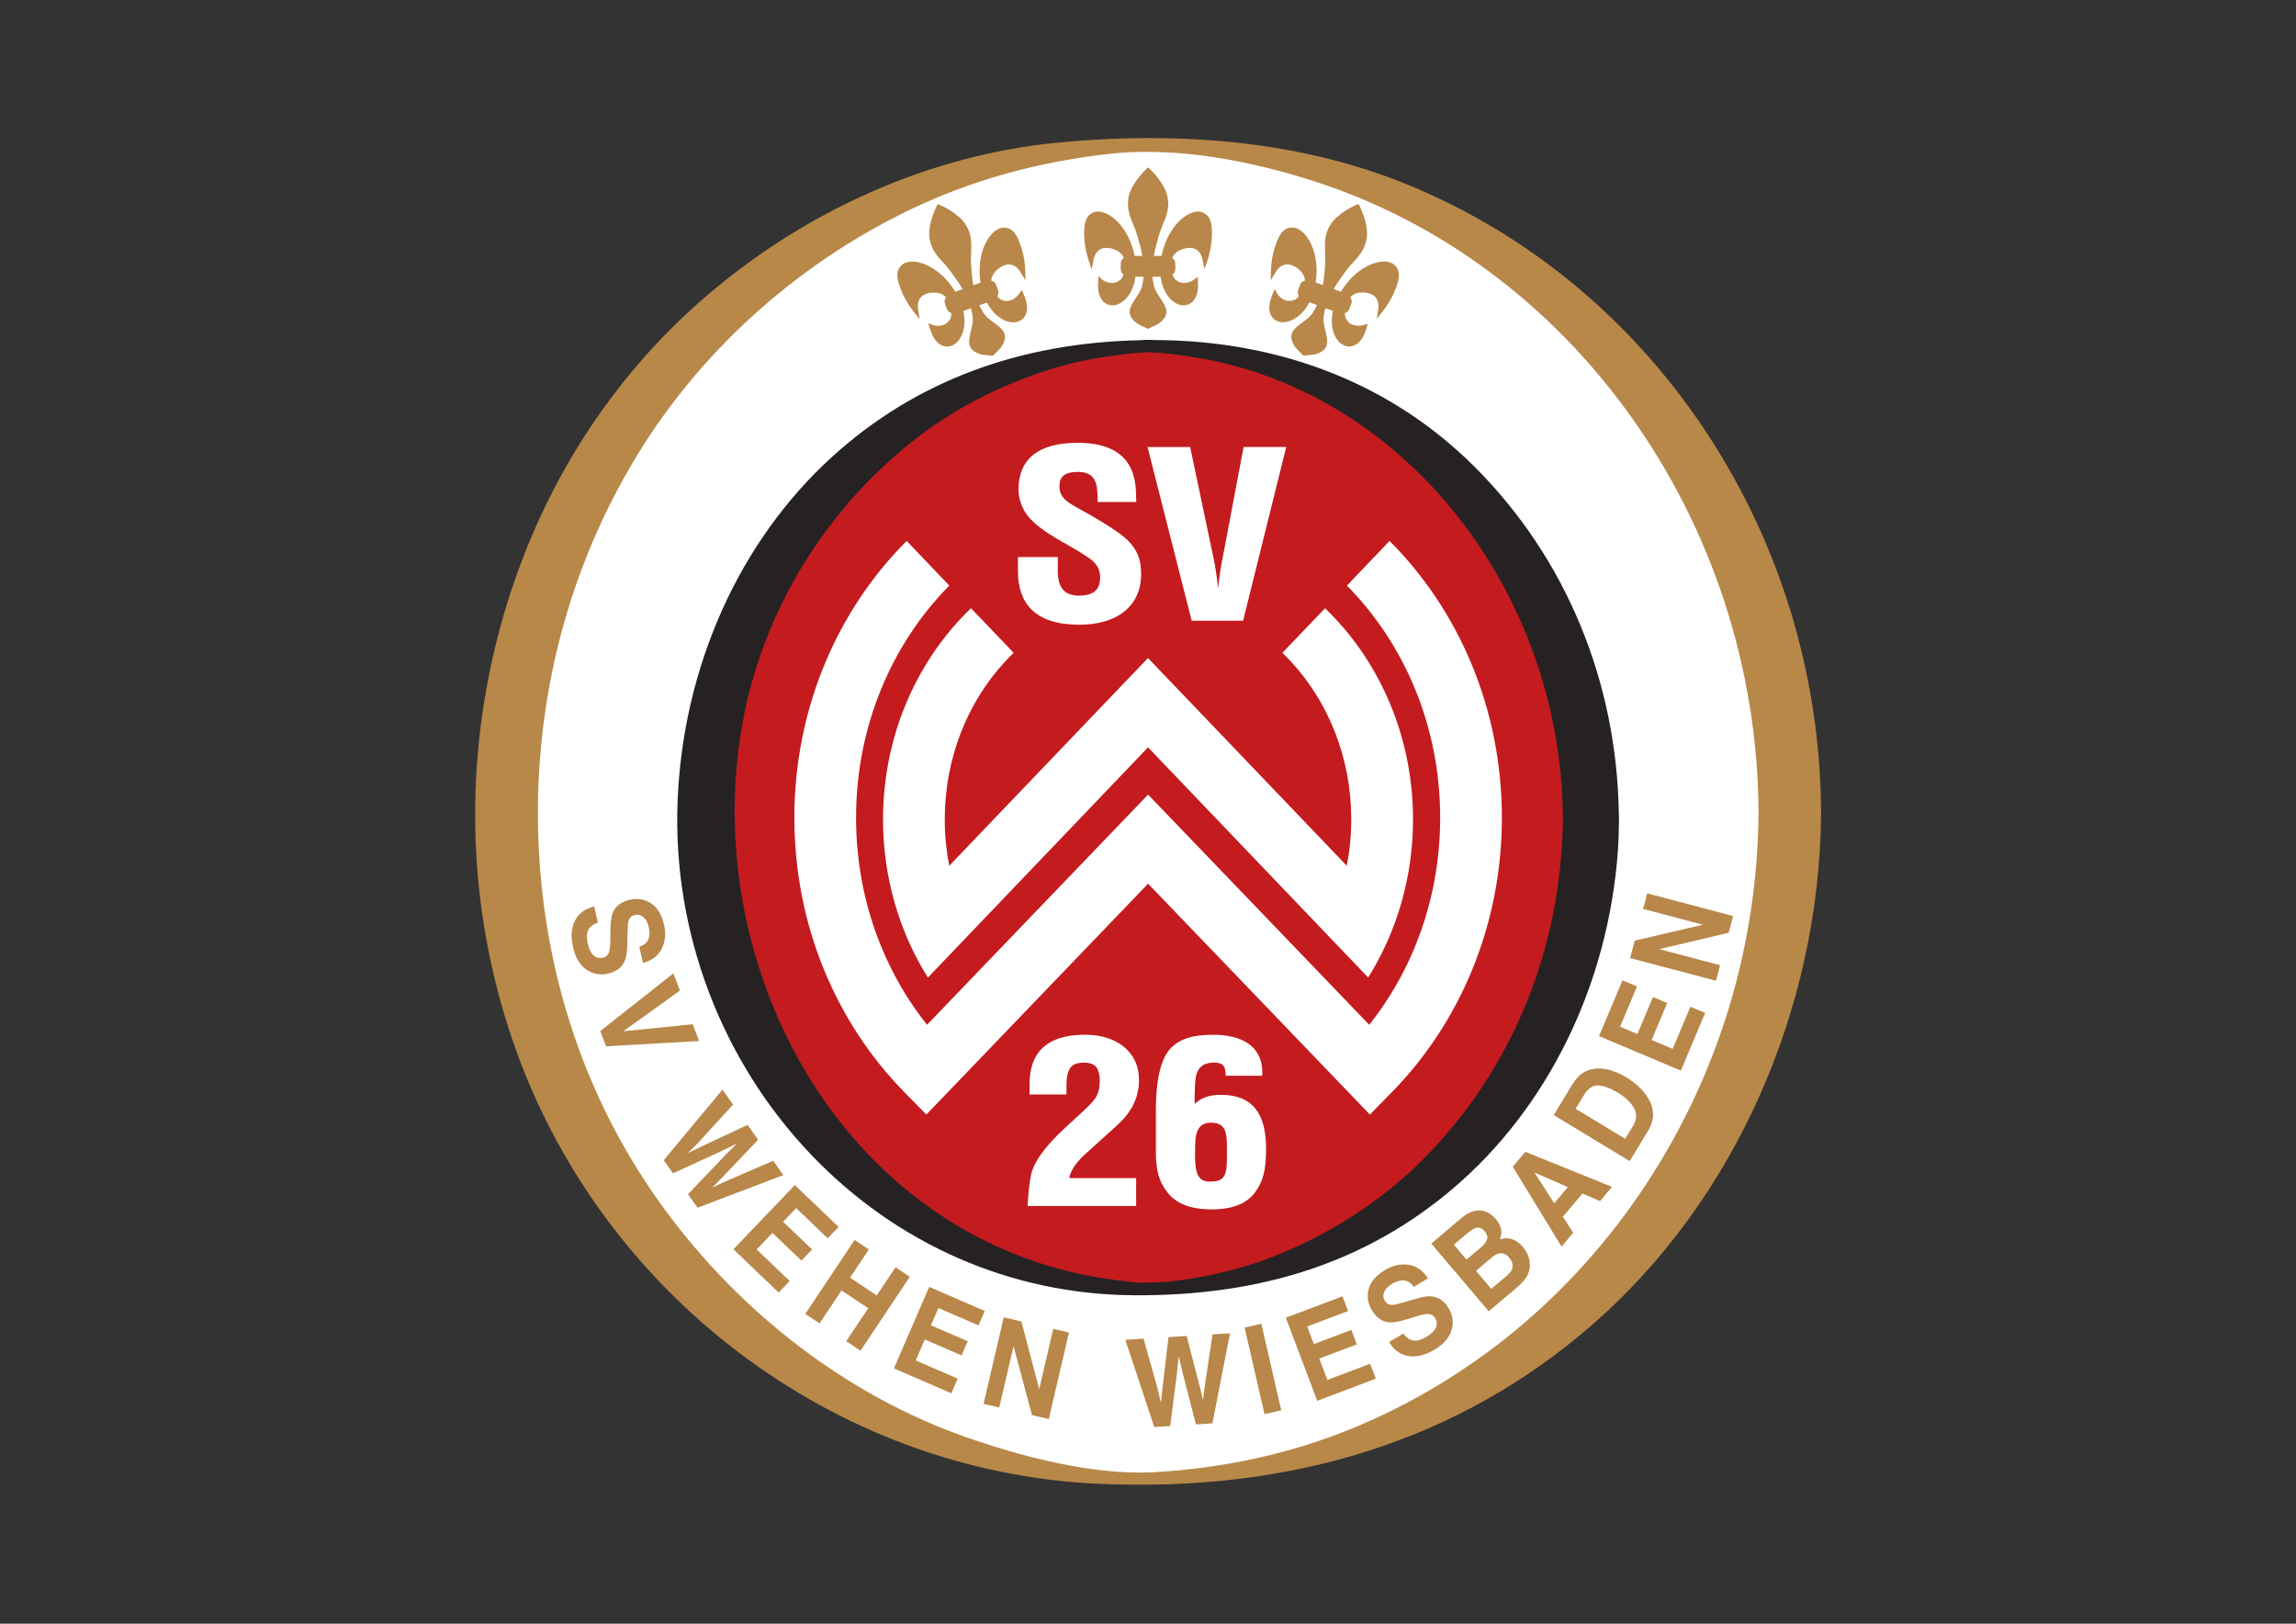 <?xml version="1.0" encoding="UTF-8"?>
<svg id="katman_1" data-name="katman 1" xmlns="http://www.w3.org/2000/svg" version="1.1" viewBox="0 0 841.89 595.28">
  <rect x="0" y="0" width="841.89" height="595.28" fill="#333333" stroke="none"/>
  <defs>
    <style>
      .cls-1 {
        fill: #c41b1f;
      }

      .cls-1, .cls-2, .cls-3, .cls-4, .cls-5 {
        stroke-width: 0px;
      }

      .cls-2 {
        fill: #262223;
      }

      .cls-3 {
        fill: #b88849;
      }

      .cls-4 {
        fill: #fff;
      }

      .cls-5 {
        fill: #b88749;
      }
    </style>
  </defs>
  <g id="WIE_Standard_Logo_RGB" data-name="WIE Standard Logo RGB">
    <path id="path3361" class="cls-4" d="M665.2,297.66c0,134.86-109.34,244.21-244.2,244.21s-244.21-109.35-244.21-244.21S286.1,53.46,420.99,53.46s244.2,109.35,244.2,244.21"/>
    <path id="path3365" class="cls-1" d="M581.33,299.79c0,95.36-71.79,172.67-160.34,172.67s-160.34-77.31-160.34-172.67,71.79-172.68,160.34-172.68,160.34,77.31,160.34,172.68"/>
    <path id="path3369" class="cls-2" d="M426.6,470.05c-.19.01-1.38.03-2.43.06-2.67.05-4.4.09-5.54.21-5.07-.35-10.53-1.04-16.78-2.12-41.29-7.18-77.44-31.3-101.79-67.91-27.68-41.65-37.41-95.37-26.01-143.71,8.73-37.06,30.23-70.73,60.53-94.78,14.11-11.2,30.61-19.92,49.05-25.92,8.66-2.84,18.15-4.8,29.01-6.09,2.61-.29,5.28-.52,7.91-.65.13-.03.25-.03.37-.03.18,0,.33,0,.51.03,5.44.22,11.38.93,18.69,2.22,75.13,13.05,132.28,85.44,132.96,168.41-.4,48.14-18.75,92.79-51.69,125.68-15.2,15.18-34.39,27.49-55.5,35.61-9.33,3.59-19.52,6.21-31.17,8.02-2.69.43-5.45.7-8.13.97ZM593.66,300.93s-.02-1.12-.03-1.19v-1.13s-.04-.03-.04-.03c-.67-48.76-19.41-93.99-52.86-127.41-30.33-30.3-70.99-46.38-117.56-46.51h-.02c-.64-.07-1.37-.07-2.12-.07-.94,0-1.81.03-2.52.13-44.82.84-82.92,15.12-113.27,42.64-34.1,30.93-54.81,76.96-56.78,126.31-1.92,47.92,15.99,95.24,49.13,129.83,31.35,32.72,73.11,50.95,117.6,51.36,47.6.43,86.02-12.34,117.49-39.06,34.95-29.67,57.03-74.84,60.57-123.92.27-3.77.35-7.55.38-10.93"/>
    <path id="path3373" class="cls-3" d="M495.7,523.73c-22.23,9.11-46.53,14.49-72.22,15.98-23.3,1.36-50.73-6.3-69.66-12.97-42.64-15.04-81.82-44.75-110.33-83.66-28.61-39.05-44.56-86.36-46.12-136.81-1.55-50.02,11.12-98.44,36.65-140,24.26-39.51,61.23-72,104.13-91.47,20.9-9.48,44.01-15.66,68.66-18.4,20.97-2.29,45.52.84,72.95,9.38,96.54,29.99,164.42,125.33,165.06,231.83-.3,48.87-14.58,96.14-41.31,136.68-26.75,40.56-64.03,71.49-107.81,89.44ZM667.74,297.12c-.4-49.54-14.9-97.4-41.98-138.5-27.19-41.22-65.09-72.68-109.61-90.92-36.5-14.95-79.81-20.11-128.72-15.37-46.35,4.52-92.36,24.82-129.56,57.18-36.82,32-62.94,75.07-75.51,124.52-12.47,49.03-10.57,99.9,5.5,147.11,31.65,93.01,117.95,158.45,214.76,162.84,72.02,3.26,132.97-16.33,181.15-58.24,52.04-45.26,83.42-115.4,83.99-187.67,0-.13,0-.27,0-.43v-.03c0-.18,0-.35-.01-.49"/>
    <path id="path3377" class="cls-5" d="M219.25,338.24c-1.4.52-2.4,1.15-3,1.87-1.08,1.32-1.33,3.22-.76,5.69.34,1.49.78,2.66,1.34,3.51,1.06,1.6,2.49,2.21,4.28,1.79,1.04-.24,1.76-.86,2.13-1.85.37-.99.55-2.47.55-4.43l.03-3.37c.03-3.31.35-5.65.96-7.03,1.01-2.33,3.07-3.84,6.19-4.55,2.84-.65,5.43-.21,7.75,1.3,2.33,1.51,3.92,4.16,4.78,7.93.72,3.15.44,6.04-.82,8.66-1.27,2.63-3.57,4.38-6.93,5.26l-1.35-5.93c1.89-.54,3.06-1.65,3.53-3.31.31-1.11.29-2.39-.04-3.86-.37-1.63-1.01-2.85-1.93-3.66-.91-.82-1.99-1.08-3.22-.8-1.14.26-1.87.93-2.22,2.02-.23.7-.37,2.11-.42,4.22l-.13,5.48c-.06,2.4-.44,4.28-1.14,5.63-1.09,2.1-3.05,3.47-5.88,4.12-2.9.66-5.55.17-7.94-1.48-2.39-1.65-4.02-4.37-4.89-8.17-.89-3.88-.64-7.16.74-9.82,1.38-2.66,3.72-4.36,7.02-5.11"/>
    <polyline id="path3381" class="cls-5" points="254.02 375.51 256.35 381.65 222.24 383.58 220.12 377.99 246.92 356.85 249.32 363.16 228.54 378.08"/>
    <polyline id="path3385" class="cls-5" points="268.81 404.94 255.94 419.02 252.22 422.74 256.86 420.5 274.12 412.4 278 417.83 264.9 431.59 261.21 435.35 265.81 433.21 283.5 425.56 287.24 430.8 255.77 442.77 252.26 437.84 265.64 423.81 270.15 419.28 264.41 422.07 246.78 430.15 243.37 425.36 264.91 399.47"/>
    <polyline id="path3389" class="cls-5" points="303.5 453.98 291.93 442.91 287.15 447.91 297.77 458.07 293.87 462.16 283.24 452 277.45 458.06 289.56 469.64 285.51 473.87 268.93 458.01 291.45 434.47 307.49 449.81"/>
    <polyline id="path3393" class="cls-5" points="295.28 481.69 313.35 454.59 318.58 458.08 311.69 468.41 321.48 474.94 328.37 464.61 333.6 468.09 315.53 495.19 310.3 491.71 318.37 479.61 308.57 473.08 300.51 485.18"/>
    <polyline id="path3397" class="cls-5" points="358.79 485.9 344.09 479.54 341.35 485.89 354.84 491.73 352.59 496.92 339.1 491.08 335.78 498.76 351.15 505.42 348.83 510.79 327.78 501.68 340.71 471.79 361.08 480.62"/>
    <polyline id="path3401" class="cls-5" points="368.05 482.95 374.51 484.46 381.06 509.3 386.21 487.18 391.95 488.52 384.57 520.24 378.41 518.81 371.65 493.51 366.4 516.01 360.66 514.68"/>
    <polyline id="path3405" class="cls-5" points="419.32 490.78 424.48 509.15 425.67 514.27 426.23 509.14 428.46 490.21 435.13 489.79 439.88 508.17 441.13 513.3 441.75 508.26 444.6 489.2 451.02 488.8 444.56 521.83 438.52 522.21 433.68 503.43 432.22 497.21 431.55 503.57 429.09 522.8 423.23 523.17 412.63 491.2"/>
    <polyline id="path3409" class="cls-5" points="469.8 517.03 463.67 518.44 456.37 486.71 462.49 485.3"/>
    <polyline id="path3413" class="cls-5" points="494.3 480.64 479.31 486.31 481.75 492.77 495.51 487.57 497.51 492.87 483.76 498.07 486.72 505.9 502.4 499.98 504.46 505.45 483.01 513.56 471.49 483.1 492.25 475.25"/>
    <path id="path3417" class="cls-5" d="M514.54,488.91c.93,1.18,1.82,1.94,2.69,2.29,1.59.62,3.47.29,5.66-1.01,1.31-.77,2.29-1.55,2.92-2.34,1.21-1.5,1.34-3.04.41-4.63-.55-.93-1.36-1.42-2.41-1.48-1.05-.04-2.51.23-4.39.83l-3.21,1c-3.16.98-5.49,1.38-6.99,1.22-2.52-.26-4.59-1.76-6.22-4.51-1.48-2.51-1.86-5.1-1.12-7.78.74-2.68,2.77-5,6.1-6.96,2.78-1.64,5.61-2.26,8.5-1.85,2.89.4,5.26,2.07,7.12,5l-5.23,3.09c-1.09-1.63-2.5-2.41-4.23-2.35-1.15.04-2.36.45-3.65,1.21-1.44.85-2.41,1.83-2.91,2.95-.5,1.11-.43,2.22.22,3.31.59,1,1.45,1.5,2.59,1.49.74.01,2.12-.29,4.15-.88l5.26-1.54c2.3-.67,4.21-.89,5.71-.63,2.33.41,4.24,1.85,5.71,4.35,1.51,2.56,1.85,5.23,1.01,8.02-.84,2.78-2.94,5.16-6.3,7.14-3.43,2.02-6.62,2.79-9.57,2.28-2.95-.5-5.28-2.22-7.01-5.14"/>
    <path id="path3421" class="cls-5" d="M541.22,465.91l5.61,6.62,5.6-4.75c1-.85,1.66-1.66,1.97-2.42.55-1.4.19-2.86-1.11-4.39-1.1-1.29-2.34-1.76-3.73-1.42-.77.19-1.66.71-2.67,1.54l-5.68,4.82ZM533.09,456.32l4.65,5.48,5.61-4.76c1-.85,1.65-1.74,1.92-2.68.28-.94-.03-1.93-.91-2.97-.99-1.16-2.04-1.57-3.19-1.24-.93.35-1.95.99-3.06,1.93l-5.03,4.25ZM544.21,444.03c1.6.46,3.02,1.42,4.27,2.89,1.29,1.52,1.96,3.04,2.03,4.56.04.86-.15,1.82-.56,2.91,1.57-.54,3.08-.57,4.53-.07,1.45.49,2.78,1.45,3.99,2.88,1.25,1.47,2.02,3.08,2.33,4.83.22,1.15.23,2.26.02,3.34-.22,1.23-.74,2.38-1.55,3.46-.81,1.07-1.81,2.11-2.98,3.1l-10.4,8.82-21.06-24.84,11.16-9.46c2.85-2.35,5.59-3.16,8.22-2.44"/>
    <path id="path3425" class="cls-5" d="M569.9,441.14l5-5.92-12.26-5.35,7.26,11.27ZM554.69,427.74l4.62-5.46,31.78,12.84-4.42,5.24-6.41-2.8-7.19,8.51,3.79,5.89-4.27,5.05"/>
    <path id="path3429" class="cls-5" d="M577.74,406.5l18.18,11.01,3.03-5c1.55-2.56,1.27-5.16-.82-7.81-1.15-1.45-2.75-2.8-4.81-4.04-2.83-1.72-5.26-2.62-7.28-2.72-2.02-.09-3.77,1.1-5.27,3.56l-3.03,4.99ZM579.51,394.02c1.74-1.43,3.81-2.19,6.2-2.28,1.93-.07,3.81.23,5.62.88,1.82.65,3.45,1.41,4.91,2.3,3.7,2.24,6.42,4.83,8.16,7.77,2.33,3.97,2.31,7.92-.06,11.83l-6.76,11.16-27.86-16.87,6.76-11.16c1-1.59,2.01-2.81,3.03-3.64"/>
    <polyline id="path3433" class="cls-5" points="600.25 361.64 594.04 376.4 600.41 379.08 606.11 365.53 611.32 367.73 605.62 381.28 613.33 384.54 619.84 369.09 625.24 371.36 616.34 392.5 586.32 379.86 594.94 359.4"/>
    <polyline id="path3437" class="cls-5" points="597.73 351.25 599.42 344.84 624.45 339.02 602.49 333.22 603.99 327.52 635.49 335.84 633.87 341.96 608.38 347.96 630.72 353.87 629.22 359.56"/>
    <path id="path3441" class="cls-5" d="M374.69,106.3l-1.18,1.65c-.1.14-2.57,3.47-6.11,2.05-.41-.16-1.04-.6-1.72-1.34.44-.67.58-1.48.32-2.2l-.75-2.05c-.27-.75-.92-1.27-1.78-1.5.13-1.68.98-3.18,2.62-4.42,1.62-1.22,3.14-1.72,4.52-1.49,2.05.34,3.22,2.2,3.23,2.22l2.19,3.52s-.12-4.14-.12-4.14c0-.18-.14-4.31-1.65-8.64-1.37-3.94-2.87-6.41-6.1-6.51-1.5-.04-3.13.83-4.6,2.45-2.8,3.09-5.27,9.35-4.03,17.7l-2.65.97c-.35-1.81-.47-3.28-.6-5.04l-.16-2.05c-.16-1.82-.1-3.43-.03-5,.13-3.3.26-6.4-1.89-9.99-2.6-4.3-9.09-7.14-9.35-7.26l-1.02-.43-.49.98c-.13.27-3.28,6.62-2.5,11.58.65,4.13,2.74,6.44,4.96,8.87,1.06,1.16,2.16,2.35,3.19,3.85l1.19,1.67c1.03,1.43,1.88,2.64,2.78,4.25l-2.64.97c-4.42-7.2-10.34-10.4-14.46-10.97-2.17-.3-3.98.09-5.1,1.08-2.42,2.16-1.98,5.01-.49,8.92,1.63,4.28,4.19,7.53,4.3,7.67l2.62,3.32-.63-4.18s-.29-2.19,1.05-3.77c.91-1.06,2.4-1.66,4.42-1.76,2.06-.1,3.66.49,4.85,1.71-.51.74-.66,1.54-.4,2.28l.75,2.05c.26.71.86,1.23,1.65,1.48-.04,1-.24,1.75-.45,2.13-1.76,3.28-5.6,2.45-5.95,2.36l-2.1-.81.67,2.19c1.75,5.69,5.05,6.93,7.55,6.19,3.5-1.04,6.11-6.18,4.64-12.84l2.79-1.01c.07.27.15.51.21.8l.05.29c.54,2.79.65,3.37-.24,7.14-.97,4.01-1.66,6.9,3.38,8.61.54.19,1.63.3,3.43.46.29.02.57.04.65.06l.59.08.4-.44c.06-.07.27-.27.47-.48,1.28-1.27,2.03-2.05,2.33-2.55,2.76-4.54.37-6.31-2.95-8.76-3.11-2.3-3.4-2.81-4.77-5.3l-.14-.26c-.14-.25-.24-.5-.36-.74l2.79-1.02c3.16,6.04,8.46,8.31,11.81,6.86,2.39-1.04,4.13-4.1,1.8-9.6l-.77-1.84ZM440.91,77.84c-1.39-.55-3.23-.3-5.16.73-3.69,1.95-8.15,6.98-9.84,15.25h-2.82c.29-1.82.67-3.25,1.15-4.94l.54-1.99c.47-1.76,1.09-3.26,1.68-4.71,1.25-3.05,2.44-5.93,1.63-10.03-.97-4.93-6.09-9.82-6.3-10.03l-.82-.75-.8.75c-.21.21-5.34,5.1-6.31,10.03-.81,4.1.38,6.98,1.63,10.03.6,1.45,1.21,2.95,1.68,4.71l.54,1.98c.48,1.7.86,3.13,1.15,4.95h-2.81c-1.69-8.28-6.16-13.3-9.84-15.25-1.94-1.02-3.77-1.28-5.16-.73-3.01,1.2-3.57,4.03-3.51,8.21.07,4.58,1.36,8.51,1.41,8.67l1.33,4.02.83-4.14s.48-2.16,2.27-3.18c1.22-.69,2.81-.74,4.75-.14,1.98.61,3.28,1.72,3.97,3.26-.74.52-1.15,1.22-1.15,2.01v2.18c0,.76.38,1.45,1.04,1.96-.38.93-.82,1.56-1.15,1.85-2.77,2.49-6.1.38-6.4.19l-1.7-1.48-.12,2.29c-.3,5.95,2.37,8.24,4.98,8.4,3.64.22,7.85-3.73,8.75-10.48h2.97c-.03.27-.04.53-.08.82l-.04.29c-.44,2.81-.54,3.4-2.67,6.62-2.28,3.43-3.92,5.92.22,9.24.44.36,1.43.84,3.07,1.6.26.12.52.24.59.28l.53.27.53-.27c.08-.04.35-.16.61-.29,1.64-.76,2.61-1.23,3.07-1.6,4.14-3.32,2.5-5.8.22-9.24-2.13-3.23-2.23-3.81-2.67-6.61l-.05-.29c-.04-.29-.05-.55-.08-.82h2.97c.9,6.75,5.11,10.7,8.75,10.48,2.61-.16,5.28-2.45,4.98-8.4l-.1-1.98-1.67,1.15c-.14.1-3.6,2.39-6.44-.16-.33-.3-.77-.92-1.16-1.85.65-.48,1.05-1.19,1.05-1.96v-2.18c0-.8-.43-1.51-1.15-2.02.7-1.54,2-2.65,3.97-3.25,1.94-.6,3.54-.55,4.76.14,1.8,1.02,2.27,3.17,2.28,3.19l.85,4.05s1.31-3.93,1.31-3.93c.05-.17,1.34-4.1,1.41-8.67.08-4.19-.49-7.02-3.49-8.22ZM511.24,97.06c-1.12-.99-2.93-1.38-5.1-1.08-4.13.57-10.05,3.77-14.47,10.97l-2.65-.97c.89-1.61,1.74-2.82,2.77-4.25l1.19-1.67c1.04-1.5,2.13-2.69,3.19-3.86,2.22-2.44,4.32-4.74,4.97-8.87.78-4.97-2.36-11.31-2.5-11.58l-.51-.98-1,.43c-.27.12-6.76,2.96-9.35,7.26-2.17,3.58-2.04,6.69-1.9,9.98.07,1.57.13,3.19-.03,5l-.16,2.04c-.13,1.76-.26,3.24-.61,5.04l-2.65-.97c1.25-8.36-1.23-14.61-4.03-17.7-1.48-1.62-3.11-2.49-4.6-2.45-3.24.1-4.73,2.57-6.11,6.51-1.51,4.33-1.64,8.46-1.64,8.64l-.12,4.23,2.21-3.6s1.18-1.87,3.22-2.22c1.38-.23,2.9.27,4.52,1.49,1.65,1.25,2.5,2.74,2.62,4.43-.87.24-1.5.76-1.77,1.49l-.75,2.05c-.26.72-.13,1.5.31,2.2-.67.75-1.31,1.19-1.71,1.35-3.46,1.38-5.87-1.72-6.08-2.01l-1.09-1.97-.89,2.11c-2.32,5.49-.59,8.56,1.81,9.6,3.35,1.45,8.65-.82,11.8-6.86l2.79,1.01c-.13.25-.21.49-.36.75l-.14.25c-1.38,2.49-1.67,3.01-4.77,5.31-3.32,2.45-5.71,4.22-2.95,8.77.3.49,1.05,1.28,2.34,2.56.21.2.4.4.46.47l.41.44.59-.08c.09-.01.39-.04.67-.06,1.8-.14,2.87-.26,3.42-.45,5.03-1.71,4.34-4.6,3.37-8.61-.91-3.76-.8-4.34-.25-7.13l.05-.29c.05-.29.14-.53.21-.8l2.79,1.01c-1.46,6.66,1.14,11.8,4.64,12.84,2.5.74,5.8-.5,7.55-6.19l.58-1.89-1.96.5c-.16.04-4.2,1.01-6-2.35-.21-.39-.42-1.13-.46-2.13.77-.24,1.39-.76,1.66-1.49l.75-2.05c.27-.75.12-1.56-.4-2.29,1.18-1.21,2.79-1.81,4.84-1.7,2.02.1,3.52.7,4.42,1.76,1.34,1.57,1.05,3.76,1.05,3.77l-.58,4.1s2.57-3.25,2.57-3.25c.11-.14,2.66-3.39,4.29-7.67,1.51-3.89,1.94-6.74-.47-8.89"/>
    <path id="path3445" class="cls-4" d="M398.74,422.37l10.34-9.32c5.52-4.88,8.58-10.24,8.56-17.22.02-10.19-8.21-16.43-19.49-16.47-.12,0-.25,0-.37,0-9.82-.02-15.02,3.3-17.62,7.42-2.61,4.11-2.64,8.87-2.65,11.7v2.78h13.51l.02-.59c.01-.46.02-.92.02-1.38v-1.08c0-2.12.08-4.17.96-5.96.8-1.98,2.9-2.68,5.56-2.68,3.56.1,5.59,1.31,5.68,6.67-.03,5.61-2.03,7.26-6.29,11.33l-6.39,5.88c-8.12,7.48-11.69,13.12-12.59,17.58-.66,3.57-1.04,7.83-1.14,10.48l-.03.63h39.78v-10.21h-24.49c.43-3.59,4.05-7.28,6.62-9.56ZM449.01,430.85c-.74,1.44-1.94,2.25-4.64,2.31v.61s-.03-.61-.03-.61c-.29.02-.55.03-.8.03-2.51-.03-3.66-.98-4.44-2.73-.75-1.76-.92-4.39-.91-7.37,0-.91.01-.1.03-1.06,0-2.54.02-5.25.77-7.21.78-1.94,2.06-3.19,5.11-3.23,5.44.02,5.71,4.03,5.79,8.21,0,.77-.02,1.51-.02,2.22,0,1.42.02,1.01.02,2.25.01,2.83-.14,5.12-.89,6.59ZM447.77,401.38c-5.28-.03-7.79,1.62-9.73,3.32v-2.55c.09-1.85,0-6.27.73-8.47.77-2.18,2.16-3.85,5.65-4.11.25-.02.48-.03.71-.03,4.25.09,4.07,2.28,4.28,4.27l.02.58h13.39l.02-.59c0-.25.01-.48.01-.72.01-4.77-1.93-8.3-5.18-10.52-3.24-2.23-7.71-3.2-12.83-3.2-7.01,0-12.33,1.32-15.87,5.26-3.52,3.95-5.13,12.04-5.14,21.87v14.71c-.01.29-.01.6-.01.89,0,6.99,1.09,10.99,4.24,15.04,3.15,4.06,8.33,6.25,16.12,6.24h.06c7.66,0,12.76-2.04,15.86-6.12,3.09-4.1,4.13-8.32,4.14-16.05,0-6.36-1.18-11.31-3.88-14.71-2.7-3.4-6.91-5.12-12.61-5.11ZM455.82,227.55l15.81-63.68h-15.64l-.09.5-7.56,40.06c-.77,3.51-1.25,7.12-1.63,10.71-.02.17-.04.35-.07.52-.02-.18-.04-.35-.07-.52-.38-3.59-.87-7.19-1.64-10.72l-8.53-40.54h-15.63l16.19,63.68h18.85ZM395.71,229.04c6.65,0,12.31-1.56,16.34-4.69,4.04-3.13,6.38-7.85,6.37-13.91.03-5.51-1.54-9.56-6.24-13.54-3.82-3.24-11.95-7.89-16.37-10.31-4.27-2.37-7.34-4.01-7.34-8.38.05-3.88,2.35-5.13,6.76-5.22,6.52.05,7.15,4.26,7.25,9.51,0,.31,0,.63-.01.94v.61s14.15,0,14.15,0v-.62c-.07-3.06.08-8.31-2.56-12.85-2.64-4.56-8.13-8.26-18.93-8.24-7.16,0-12.57,1.46-16.22,4.38-3.66,2.91-5.45,7.26-5.45,12.72,0,3.48,1.3,7.02,3.57,9.95,5.63,6.42,14.39,9.83,21.29,14.53,3.37,2.07,5.07,4.31,5.09,7.74-.08,4.48-2.25,6.63-7.72,6.72-5.89-.07-7.75-3.43-7.84-8.83,0-.33,0-.67.03-1.02v-4.31h-14.62v5.2c0,5.68,1.46,10.61,5.06,14.12,3.61,3.5,9.24,5.49,17.38,5.48ZM509.52,198.32l-15.64,16.37c20.94,21.14,34.2,51.36,34.2,85.1,0,29.11-9.86,55.61-26.02,75.91l-81.08-84.38-81.06,84.38c-16.17-20.3-26.03-46.8-26.02-75.91-.01-33.74,13.26-63.97,34.19-85.11l-15.64-16.36c-25.44,25.42-41.17,61.55-41.18,101.47,0,39.42,15.37,75.15,40.24,100.51l8.16,8.32,81.31-84.65,81.33,84.65,8.16-8.33c24.86-25.36,40.23-61.09,40.24-100.51-.02-39.92-15.76-76.04-41.19-101.46ZM340.26,358.37l.2-.21h0s80.5-84.17,80.5-84.17l80.52,84.18h0s.2.2.2.2c10.4-16.61,16.43-36.56,16.44-57.93,0-28.46-10.68-54.39-28.16-73.28-1.32-1.43-2.7-2.81-4.1-4.16l-15.65,16.35c1.08,1.03,2.12,2.08,3.14,3.18,13.6,14.68,22.14,35.14,22.13,57.9,0,5.83-.58,11.5-1.65,16.97l-72.89-76.15-72.88,76.16c-1.06-5.47-1.65-11.14-1.64-16.98,0-22.77,8.54-43.22,22.13-57.9,1.02-1.1,2.07-2.16,3.14-3.19l-15.64-16.35c-1.4,1.35-2.79,2.73-4.11,4.16-17.47,18.88-28.15,44.81-28.15,73.28,0,21.38,6.02,41.32,16.43,57.94"/>
  </g>
</svg>